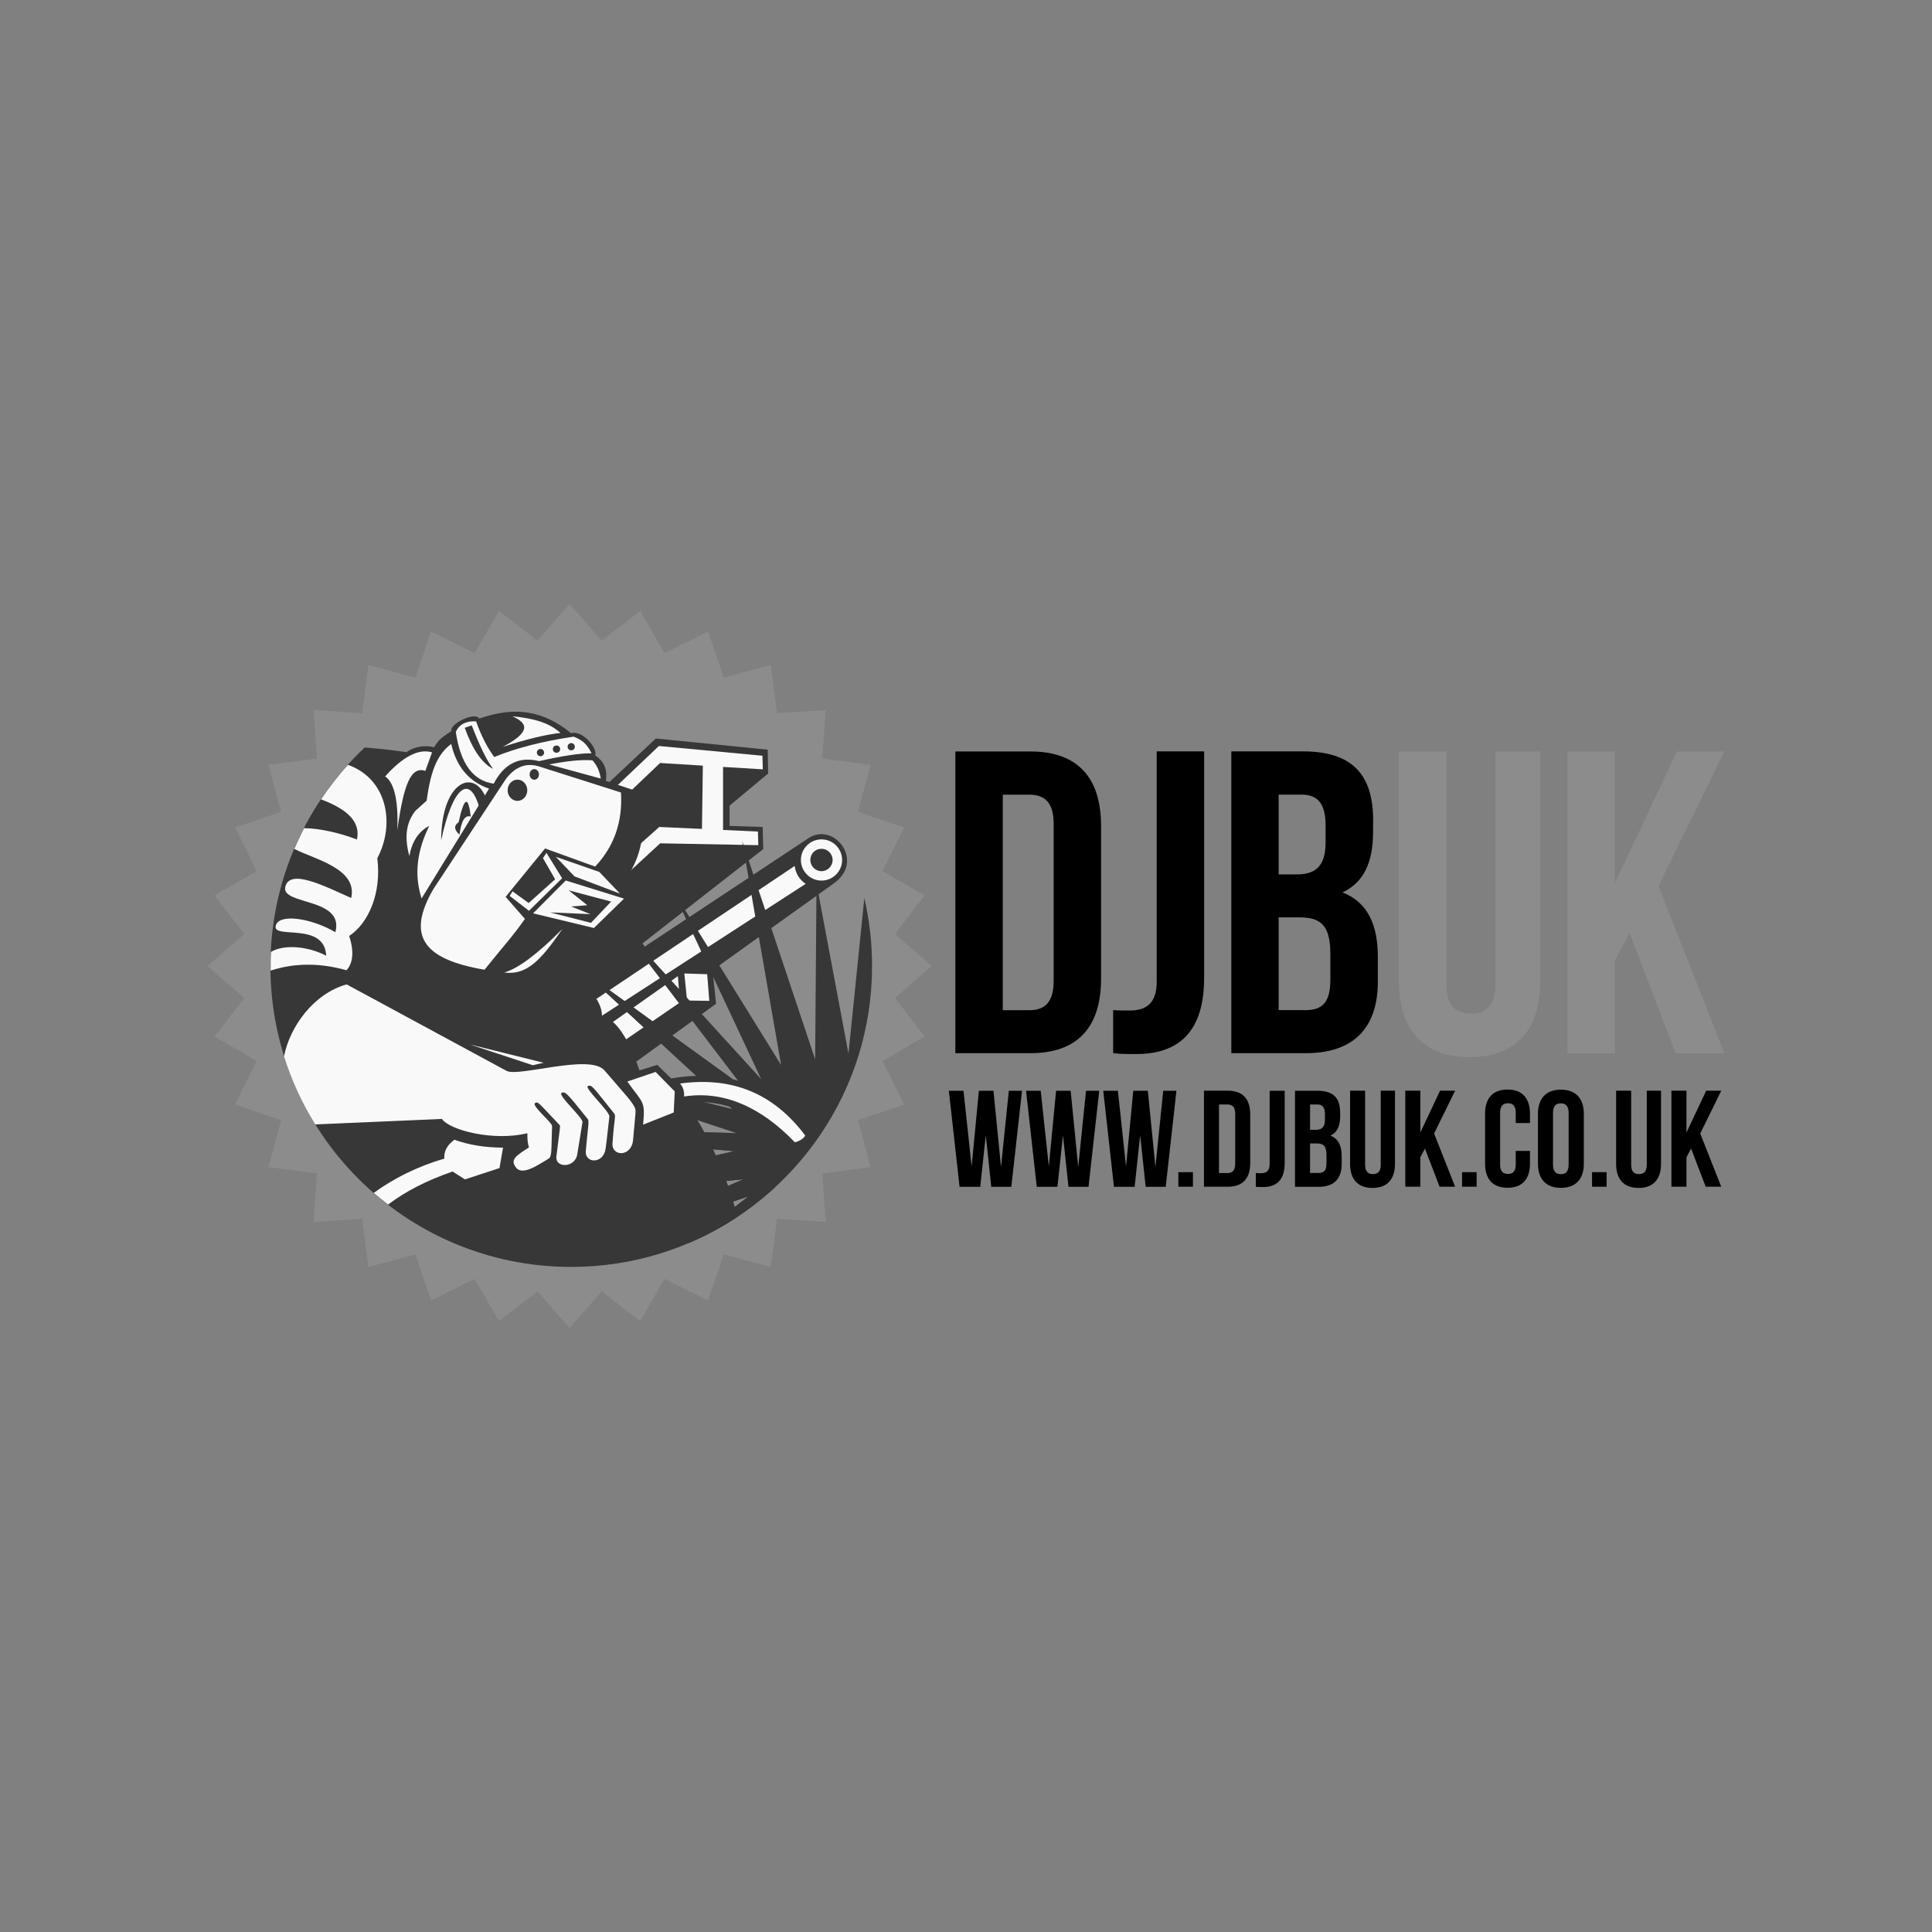 <?xml version="1.0" encoding="UTF-8"?>
<svg id="Layer_2" data-name="Layer 2" xmlns="http://www.w3.org/2000/svg" viewBox="0 0 240 240">
  <rect x="0" y="0" width="240" height="240" fill="#808080" stroke="none"/>
  <defs>
    <style>
      .cls-1 {
        fill: none;
      }

      .cls-2, .cls-3 {
        fill-rule: evenodd;
      }

      .cls-2, .cls-4 {
        fill: #f9f9f9;
      }

      .cls-5, .cls-3 {
        fill: #373737;
      }

      .cls-6 {
        fill: #8c8c8c;
      }
    </style>
  </defs>
  <g id="Layer_1-2" data-name="Layer 1">
    <g>
      <g>
        <path d="M118.68,93.35h9.32c5.89,0,8.78,3.27,8.78,9.26v18.96c0,6-2.89,9.26-8.78,9.26h-9.32v-37.49ZM124.57,98.71v26.78h3.32c1.87,0,3-.96,3-3.64v-19.49c0-2.68-1.12-3.64-3-3.64h-3.32Z"/>
        <path d="M138.28,125.48c.64.05,1.39.05,2.04.05,1.87,0,3.37-.7,3.37-3.59v-28.6h5.89v28.17c0,7.5-4.02,9.43-8.46,9.43-1.07,0-1.87,0-2.84-.11v-5.36Z"/>
        <path d="M170.57,101.97v1.34c0,3.86-1.18,6.32-3.8,7.55,3.16,1.23,4.39,4.07,4.39,8.03v3.05c0,5.78-3.05,8.89-8.94,8.89h-9.26v-37.49h8.89c6.11,0,8.73,2.84,8.73,8.62ZM158.84,98.71v9.91h2.3c2.2,0,3.53-.96,3.53-3.96v-2.09c0-2.68-.91-3.86-3-3.86h-2.84ZM158.84,113.97v11.51h3.37c1.98,0,3.05-.91,3.05-3.7v-3.27c0-3.48-1.12-4.55-3.8-4.55h-2.62Z"/>
        <path class="cls-6" d="M179.67,93.35v28.92c0,2.68,1.18,3.64,3.05,3.64s3.05-.96,3.05-3.64v-28.92h5.57v28.54c0,6-3,9.43-8.78,9.43s-8.78-3.43-8.78-9.43v-28.54h5.89Z"/>
        <path class="cls-6" d="M202.43,115.9l-1.82,3.43v11.51h-5.89v-37.49h5.89v16.33l7.71-16.33h5.89l-8.19,16.71,8.19,20.78h-6.05l-5.73-14.94Z"/>
      </g>
      <g>
        <path d="M122.45,141.07l-.68,6.36h-2.57l-1.33-11.93h1.82l1.01,9.41.9-9.41h1.81l.94,9.47.97-9.47h1.64l-1.33,11.93h-2.49l-.68-6.36Z"/>
        <path d="M132.04,141.07l-.68,6.36h-2.57l-1.33-11.93h1.82l1.01,9.41.9-9.41h1.81l.94,9.47.97-9.47h1.64l-1.33,11.93h-2.49l-.68-6.36Z"/>
        <path d="M141.63,141.07l-.68,6.36h-2.57l-1.33-11.93h1.82l1.01,9.41.9-9.41h1.81l.94,9.47.97-9.47h1.64l-1.33,11.93h-2.49l-.68-6.36Z"/>
        <path d="M148.19,145.61v1.81h-1.81v-1.81h1.81Z"/>
        <path d="M149.56,135.49h2.96c1.87,0,2.79,1.04,2.79,2.95v6.03c0,1.91-.92,2.95-2.79,2.95h-2.96v-11.93ZM151.43,137.2v8.52h1.06c.6,0,.95-.31.95-1.16v-6.2c0-.85-.36-1.16-.95-1.16h-1.06Z"/>
        <path d="M156,145.72c.2.02.44.02.65.02.6,0,1.07-.22,1.07-1.14v-9.1h1.87v8.96c0,2.39-1.28,3-2.69,3-.34,0-.6,0-.9-.03v-1.7Z"/>
        <path d="M166.48,138.24v.43c0,1.23-.37,2.01-1.21,2.4,1.01.39,1.4,1.3,1.4,2.56v.97c0,1.84-.97,2.83-2.85,2.83h-2.95v-11.93h2.83c1.94,0,2.78.9,2.78,2.74ZM162.74,137.2v3.15h.73c.7,0,1.12-.31,1.12-1.26v-.66c0-.85-.29-1.23-.95-1.23h-.9ZM162.74,142.05v3.66h1.07c.63,0,.97-.29.97-1.18v-1.04c0-1.11-.36-1.45-1.21-1.45h-.84Z"/>
        <path d="M169.58,135.49v9.2c0,.85.37,1.16.97,1.16s.97-.31.97-1.16v-9.2h1.77v9.08c0,1.91-.95,3-2.79,3s-2.79-1.09-2.79-3v-9.08h1.87Z"/>
        <path d="M177.02,142.67l-.58,1.09v3.66h-1.87v-11.93h1.87v5.2l2.45-5.2h1.87l-2.61,5.32,2.61,6.61h-1.93l-1.82-4.75Z"/>
        <path d="M183.43,145.61v1.81h-1.81v-1.81h1.81Z"/>
        <path d="M190.06,142.97v1.58c0,1.91-.95,3-2.79,3s-2.79-1.09-2.79-3v-6.2c0-1.91.95-3,2.79-3s2.79,1.09,2.79,3v1.16h-1.77v-1.28c0-.85-.37-1.18-.97-1.18s-.97.32-.97,1.18v6.44c0,.85.37,1.16.97,1.16s.97-.31.97-1.16v-1.7h1.77Z"/>
        <path d="M191.05,138.36c0-1.91,1.01-3,2.85-3s2.85,1.09,2.85,3v6.2c0,1.91-1.01,3-2.85,3s-2.85-1.09-2.85-3v-6.2ZM192.92,144.68c0,.85.37,1.18.97,1.18s.97-.32.97-1.18v-6.44c0-.85-.37-1.18-.97-1.18s-.97.32-.97,1.18v6.44Z"/>
        <path d="M199.58,145.61v1.81h-1.81v-1.81h1.81Z"/>
        <path d="M202.63,135.49v9.2c0,.85.37,1.16.97,1.16s.97-.31.97-1.16v-9.2h1.77v9.08c0,1.91-.95,3-2.79,3s-2.79-1.09-2.79-3v-9.08h1.87Z"/>
        <path d="M210.08,142.67l-.58,1.09v3.66h-1.87v-11.93h1.87v5.2l2.45-5.2h1.87l-2.61,5.32,2.61,6.61h-1.93l-1.82-4.75Z"/>
      </g>
      <polygon class="cls-6" points="70.76 75.03 74.74 79.58 79.53 75.89 82.55 81.13 87.97 78.45 89.9 84.18 95.74 82.61 96.53 88.6 102.56 88.2 102.16 94.23 108.15 95.01 106.58 100.85 112.31 102.79 109.63 108.21 114.86 111.23 111.18 116.02 115.73 120 111.18 123.98 114.86 128.77 109.63 131.79 112.31 137.21 106.58 139.15 108.15 144.99 102.16 145.77 102.56 151.8 96.53 151.4 95.74 157.39 89.9 155.82 87.97 161.55 82.55 158.87 79.53 164.11 74.74 160.42 70.76 164.97 66.77 160.42 61.98 164.11 58.96 158.87 53.55 161.55 51.61 155.82 45.77 157.39 44.99 151.4 38.96 151.8 39.36 145.77 33.36 144.99 34.93 139.15 29.21 137.21 31.88 131.79 26.65 128.77 30.33 123.98 25.78 120 30.33 116.02 26.65 111.23 31.88 108.21 29.21 102.79 34.93 100.85 33.36 95.01 39.36 94.23 38.96 88.2 44.99 88.6 45.77 82.61 51.61 84.18 53.55 78.45 58.96 81.13 61.98 75.89 66.77 79.58 70.76 75.03"/>
      <g>
        <path class="cls-5" d="M40.73,129.95l40.74-38.21,13.9,1.39.05,2.96-4.79,3.99v2.52l4.11.13.07,2.75-14.99,11.71.27.4,20.15-13.34c3.21-2.39,7.23,2.59,3.46,5.4l-15.18,10.87.43,4.17-36.62,26.57-11.6-21.3Z"/>
        <path class="cls-4" d="M100.66,106.83c0,.76.62,1.39,1.38,1.39s1.39-.62,1.39-1.39-.62-1.39-1.39-1.39-1.38.62-1.38,1.39ZM99.49,106.83c0-1.41,1.15-2.56,2.56-2.56s2.56,1.15,2.56,2.56-1.15,2.56-2.56,2.56-2.56-1.15-2.56-2.56Z"/>
        <polygon class="cls-2" points="87.85 121.02 88.11 124.33 85.35 124.29 85.01 120.93 87.85 121.02"/>
        <polygon class="cls-2" points="84.21 121.26 70.98 130.59 71.81 133.19 84.47 124.53 84.21 121.26"/>
        <path class="cls-2" d="M65.44,129.88l33.28-22.31c.1.93.62,1.74,1.37,2.22l-34.02,22.02-.63-1.94Z"/>
        <polygon class="cls-4" points="81.94 102.69 81.94 102.73 87.2 102.97 87.31 95.11 82 94.78 55 120.51 55.51 117.66 81.85 92.67 94.71 93.88 94.76 95.57 89.82 95.27 89.82 103.1 94.15 103.3 94.2 104.99 82.01 104.76 56.54 128.25 56.34 125.48 81.94 102.69"/>
      </g>
      <path class="cls-5" d="M85.45,154.46l7.53-5.84-23.85,7.99,23.23-10.12-30.08,2.98,28.93-6.46-33.82-2.98,34.08.73-33.13-11.02,32.6,8.02-18.65-17.22,19.88,14.36-16.01-21.02,18.4,20.18-11.1-23.66,13.57,21.9-4.84-27.84,9.07,27.13.17-21.84,3.97,21.14,1.97-19.32c.63,2.71.96,5.54.96,8.44,0,15.5-9.44,28.79-22.88,34.45Z"/>
      <path class="cls-5" d="M75.29,97.01l3.84,1.28c1.27,4.08.82,7.7-1.35,10.84l.23,2.59-4.11,4.16-1.97-.5-1.92,2.08c.78.68,1.33,2.09,1.64,4.22,2.07,1.5,3.11,3,3.13,4.51,1.68.45,3.16,2.48,4.66,6.78l2.2-.69,1.74,1.69c7.33-1.28,13.21,1.14,17.62,7.24-.08,1.1-1.87,2.11-2.87,1.35-3.72-4.2-8.05-6.07-12.98-5.6,2.82,3.72,5.24,9.32,6.45,14.2-5.91,3.93-13.01,6.22-20.65,6.22-20.63,0-37.36-16.72-37.36-37.36,0-10.7,4.5-20.35,11.71-27.16,1.75.12,3.48.33,5.2.58.69-.57,2.14-.97,3.42-.6.63-1.09,1.13-1.33,2.16-2.03-.3-.84,2.87-2.46,3.46-1.55,4.52-1.57,7.95-.97,11.4,1.81,1.54-.38,3.37,2.02,2.98,2.77,1.11.69,1.56,1.75,1.34,3.16Z"/>
      <g>
        <path class="cls-2" d="M77.14,98.46c.22,3.63-.85,6.69-3.21,9.19l-6.22-2.25-4.9,6.01,2.4,2.74c-1.56,2.21-2.38,3.03-5.02,6.31-7.87-1.32-9.65-4.39-6.32-10.07l9-13.66c1.21-1.57,2.65-2.05,4.31-1.45l9.96,3.17Z"/>
        <polygon class="cls-2" points="70.28 109.38 77.52 111.63 73.78 115.28 66.22 113.46 70.28 109.38"/>
        <polygon class="cls-2" points="67.88 105.94 69.83 109.1 65.71 113.14 63.31 111.29 63.67 110.72 65.67 112.18 68.96 109.23 67.45 106.6 67.88 105.94"/>
        <path class="cls-2" d="M73.47,93.59c-1.27-.05-3.44.27-6.5.96-2.47-.62-4.35.32-5.64,2.8-2.57-.35-4.14-2.5-4.71-6.44.45-.94,1.29-1.38,2.52-1.3.64,1.79,1.39,3.27,2.26,4.43,2.67-1.11,6.06-1.97,9.86-2.53,1.07.4,1.68.94,2.22,2.07Z"/>
        <path class="cls-2" d="M60.76,97.95l-8.39,13.66c-.93-2.88-.61-5.88.96-9.02-1.33.69-2.15,1.94-2.48,3.75-.76-2.81-.17-4.38.72-5.59l1.43-1.29c.55-4.16,1.51-5.86,3.05-7.05.66,2.86,2.23,4.71,4.71,5.56Z"/>
        <path class="cls-2" d="M53.67,93.46l-.83,2.3c-1.77-.58-2.67,1.53-3.49,7.37.19-4.2-.58-6.08-1.51-6.68,2.22-2.48,4.17-3.48,5.83-2.99Z"/>
        <path class="cls-3" d="M59.63,100.61c-1.26-4.75-3.43-2.77-4.83,3.79.03-7.44,4.19-9.07,5.62-5.14l-.79,1.35Z"/>
        <path class="cls-3" d="M58.48,101.43c-.32-2.66-.82-2.42-1.51.71-.61.41-.57.93.11,1.55.22-1.73.69-2.49,1.4-2.25Z"/>
        <path class="cls-5" d="M63.06,98.17c0-.73.55-1.32,1.22-1.32s1.22.59,1.22,1.32-.55,1.32-1.22,1.32-1.22-.59-1.22-1.32Z"/>
        <path class="cls-5" d="M65.79,96.2c0-.36.26-.66.58-.66s.58.29.58.66-.26.66-.58.66-.58-.29-.58-.66Z"/>
        <path class="cls-5" d="M70.51,92.76c0-.25.2-.45.45-.45s.45.2.45.45-.2.45-.45.45-.45-.2-.45-.45Z"/>
        <circle class="cls-5" cx="69.13" cy="93.06" r=".45"/>
        <path class="cls-5" d="M66.69,93.49c0-.25.2-.45.45-.45s.45.2.45.45-.2.45-.45.45-.45-.2-.45-.45Z"/>
        <path class="cls-3" d="M58.6,90.1c.98,2.56,1.86,4.36,2.65,5.41-1.36-.68-2.54-2.38-3.52-5.1l.87-.3Z"/>
        <path class="cls-2" d="M63.63,88.98c2.61.25,4.58.77,5.99,2.07-1.74.18-4.13.75-7.17,1.73,3.11-1.65,3.49-2.8,1.19-3.8Z"/>
        <path class="cls-2" d="M68.2,94.96l6.43,1.76c-.14-.91-.48-1.66-1.03-2.27-1.36-.1-3.16.07-5.4.52Z"/>
        <polygon class="cls-3" points="70.64 110.6 75.92 112 73.41 114.64 68.32 113.34 73.35 113.56 70.95 112.61 72.96 112.45 70.64 110.6"/>
        <path class="cls-2" d="M79.88,139.71l3.81-1.51.13-2.62-2.38-2.42-3.51,1.19c1.98,2.81,2.23,2.3,1.96,5.36Z"/>
        <path class="cls-2" d="M84.48,134.6c6.41-.87,11.57,1.16,15.55,6.46-.21.37-.69.7-1.29.84-4.26-4.44-8.9-6.44-13.76-5.69.04-.55-.1-1.18-.5-1.61Z"/>
        <polygon class="cls-2" points="69.05 106.44 74.44 108.31 77.02 111.01 71.37 108.87 69.05 106.44"/>
        <path class="cls-2" d="M62.64,120.81c2.8.36,4.55-1.52,7.23-5.42-3.08,3.11-5.49,4.92-7.23,5.42Z"/>
      </g>
      <path class="cls-4" d="M43.07,122.29l19.86,10.74c1.5.79,10.34-2.16,12.15-.07,2.85,3.3,3.33,3.79,3.72,4.52.25.46.17.42-.16,4.14-.19,2.14-2.72,2.08-2.55.36.24-3.42.47-3.32.16-3.72-2.69-3.34-2.7-3.5-3.2-3.36-.6.17,2.72,3.17,2.65,3.81-.26,2.43-.46,3.91-.46,3.91-.23,2.04-2.63,1.92-2.47.36.27-3.11.45-3.71.24-3.97-2.67-3.34-2.78-3.42-3.23-3.26-.61.21,2.67,3.13,2.58,3.64-.15.92-.65,4-.65,4-.27,1.72-2.78,1.75-2.59.25.43-3.55.51-3.77.41-3.87-2.77-2.92-2.66-2.93-3.05-2.75-.56.26,2.12,2.42,2.1,2.87-.11,3.15,0,3.8-.47,4.07-1.07.6-3.16,2.17-4.01,1.08-.74-.97-.09-1.41,1.61-2.51-.17-.53-.2-.95-.2-1.76-4.12,1.03-9.63-.35-10.61-1.77l-15.74.68c-1.63-2.62-2.94-5.46-3.88-8.46.74-3.72,3.67-7.76,7.75-8.93Z"/>
      <path class="cls-4" d="M43.05,120.53c-3.34-.94-6.48-.92-9.43.04,0-.19,0-.37,0-.56,0-.59.01-1.17.04-1.76,1.67-.99,4.63-.69,6.86.47-.19-4.22-6.56-2.04-6.28-3.66.28-1.64,4.4-1.03,7.42.74,1.16-4.33-6.78-3.34-6.22-5.63.56-2.34,4.9-.07,8.19,1.38.82-3.63-4.5-4.79-7.07-6.09.37-.88.78-1.74,1.21-2.58,1.96,0,4.65.65,6.57,1.41.54-2.52-1.77-3.97-4.46-4.99,1.01-1.51,2.13-2.95,3.34-4.29,4.92,1.75,5.89,7.38,3.65,11.6.55,4.44-1.15,8.11-3.49,9.66.61,1.89.5,3.31-.33,4.26Z"/>
      <path class="cls-5" d="M91.22,143l-11.56-1.02.08-1.48,11.23.24,5.3,6.75c-3.16,2.91-6.81,5.28-10.83,6.97l7.53-5.84-23.85,7.99,23.23-10.12-30.08,2.98,28.93-6.46Z"/>
      <path class="cls-4" d="M56.44,141.58c1.83.66,3.84.98,6.05.98l-.44,2.54-4.29,1.41-1.54-.98c-3.21,1.11-5.88,2.48-8.01,4.11-.61-.47-1.2-.95-1.78-1.45,2.42-1.78,5.48-3.32,8.77-4.26-.08-.88.33-1.67,1.24-2.35Z"/>
      <path class="cls-5" d="M86.48,133.63l-14.18-13.09,18.74,13.54c-1.44-.35-2.96-.5-4.56-.45Z"/>
      <path class="cls-4" d="M58.35,129.74l9.18,2.28s-1.36.31-1.33.31l-7.85-2.59Z"/>
      <path class="cls-5" d="M91.04,134.08c.21.05.43.11.64.17l.5.65-1.14-.82Z"/>
    </g>
    <rect class="cls-1" width="240" height="240"/>
  </g>
</svg>